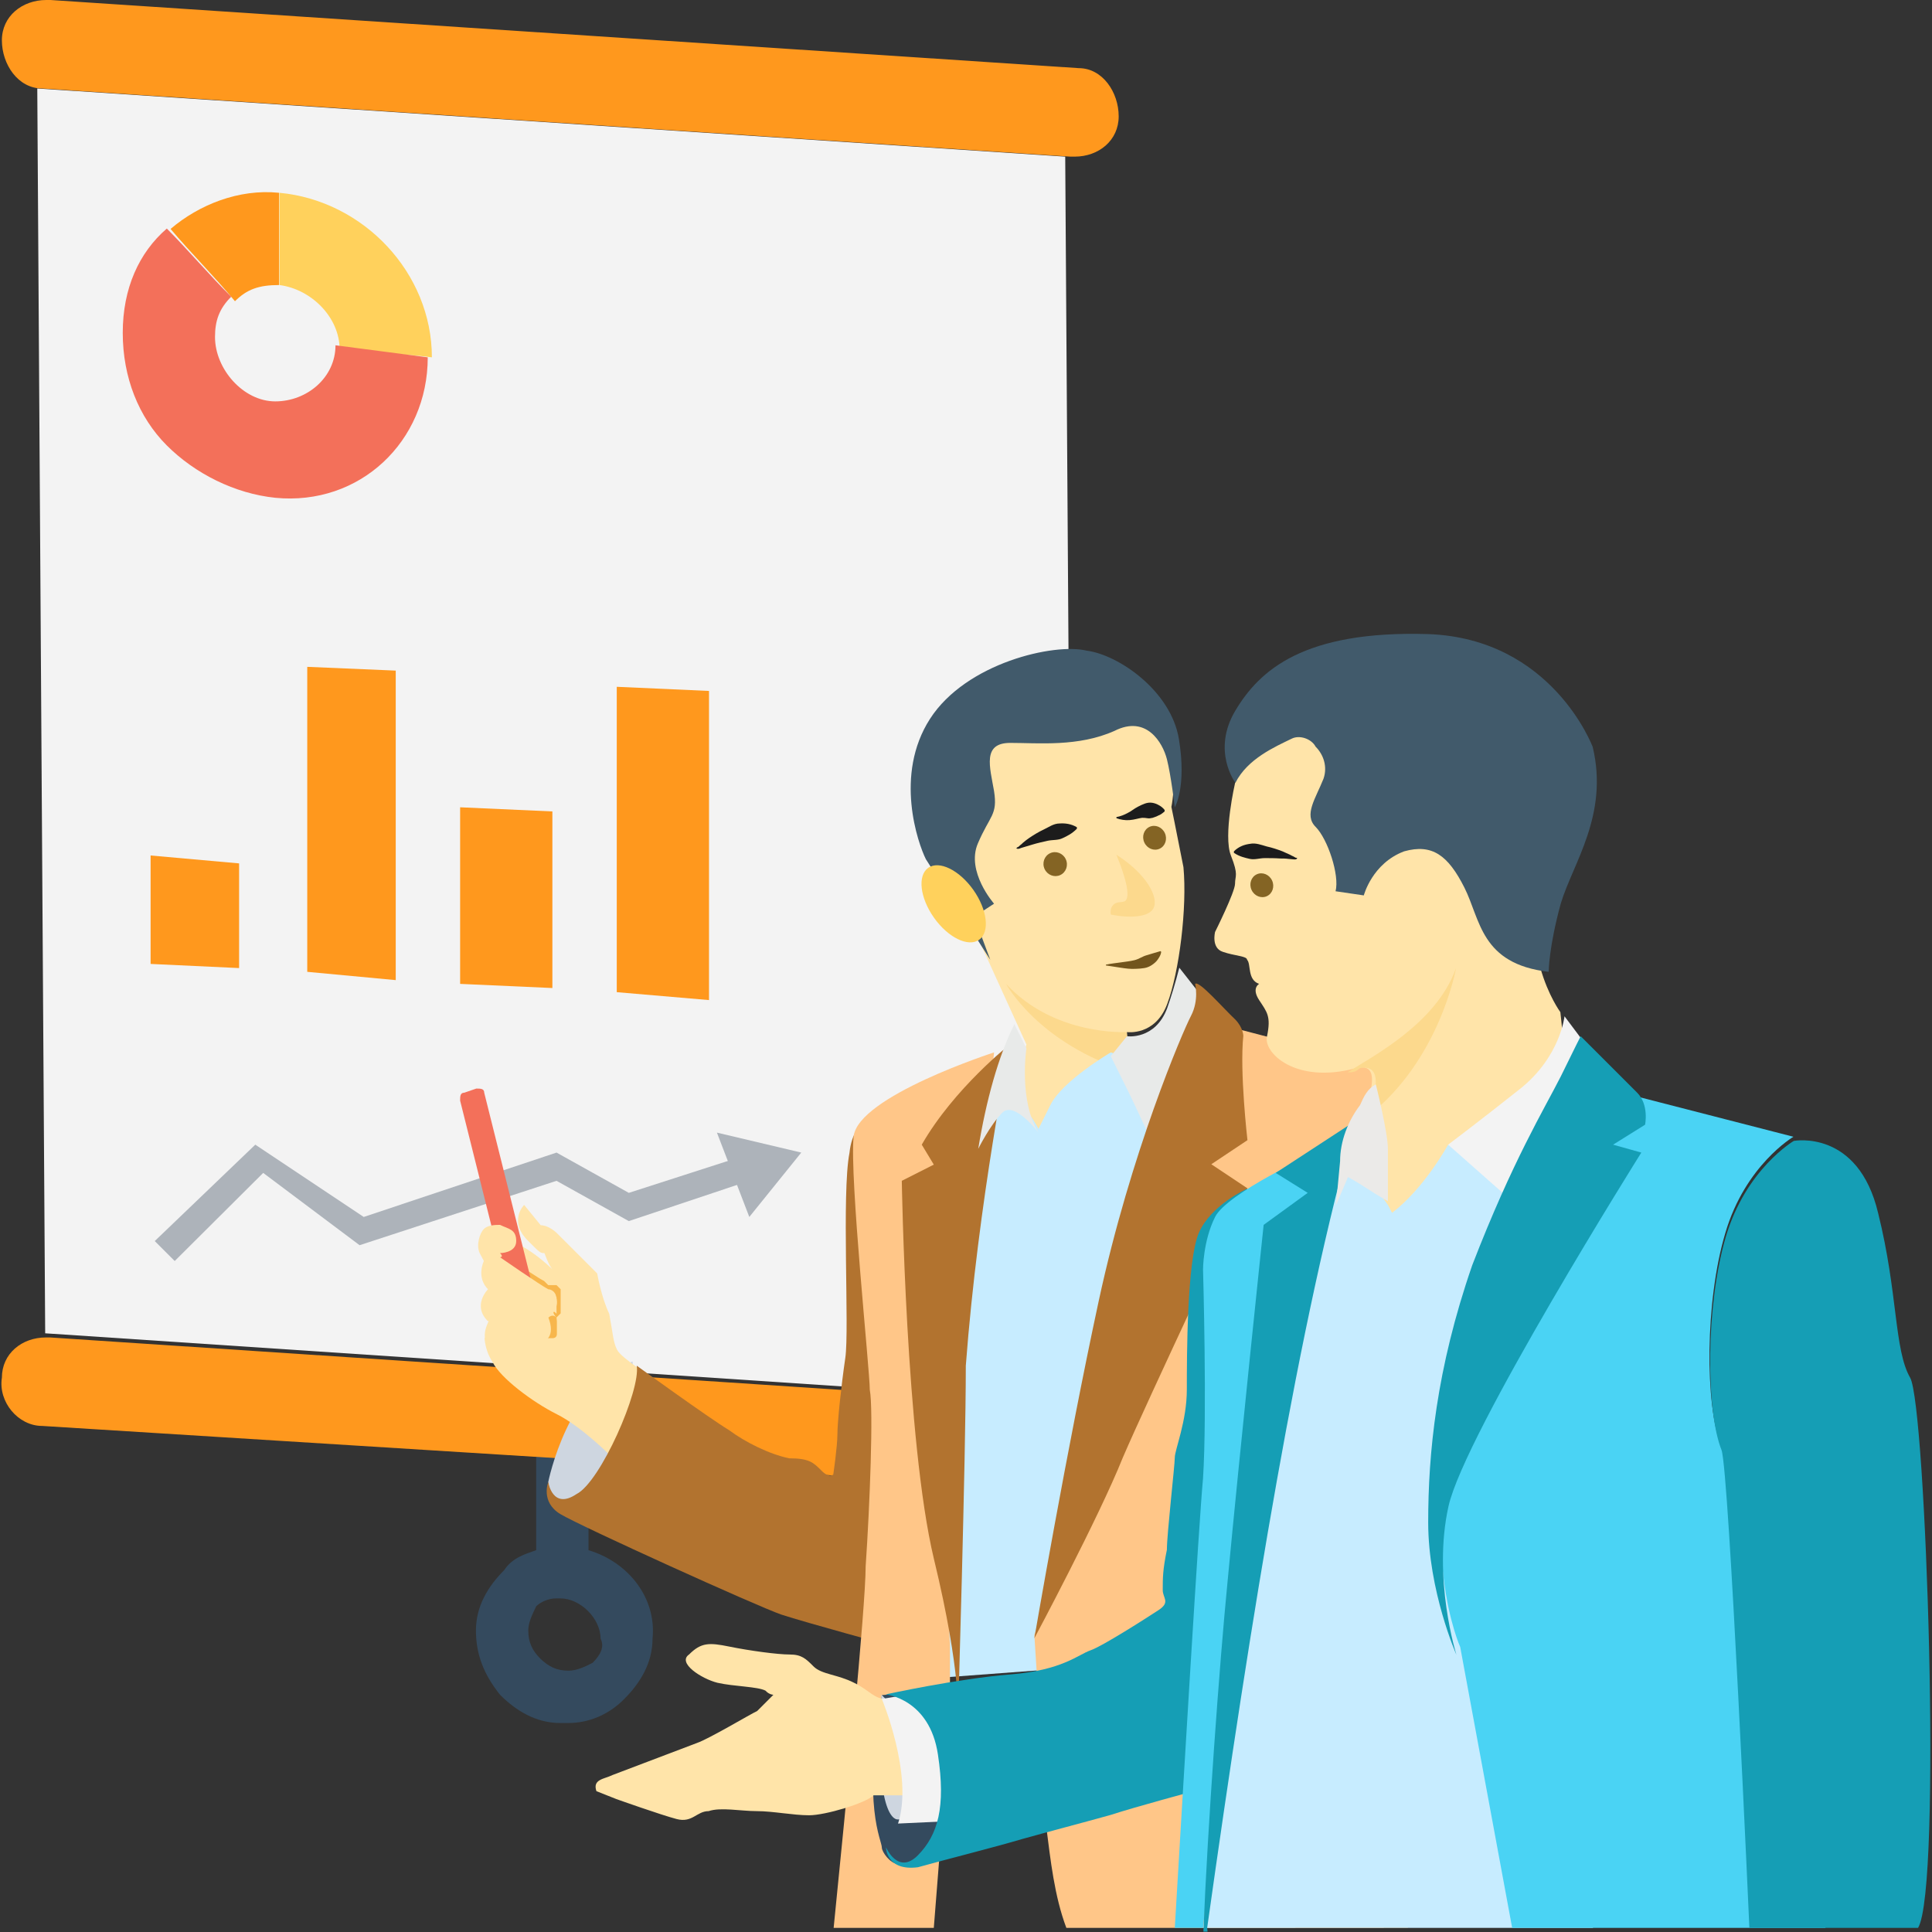 <?xml version="1.0" encoding="utf-8"?>
<!-- Generator: Adobe Illustrator 24.1.1, SVG Export Plug-In . SVG Version: 6.00 Build 0)  -->
<svg version="1.1" id="Capa_1" xmlns="http://www.w3.org/2000/svg" xmlns:xlink="http://www.w3.org/1999/xlink" x="0px" y="0px"
	 viewBox="0 0 513.1 513.1" style="enable-background:new 0 0 513.1 513.1;" xml:space="preserve">
<rect x="0" y="0" width="513.1" height="513.1" fill="#333333" stroke="none"/>
<style type="text/css">
	.st0{fill:#344A5E;}
	.st1{fill:#F3F3F3;}
	.st2{fill:#ADB3BA;}
	.st3{fill:#FF981D;}
	.st4{fill:#FFD15C;}
	.st5{fill:#F3705A;}
	.st6{fill:#CED6E0;}
	.st7{fill:#FFE4A9;}
	.st8{fill:#F7B64C;}
	.st9{fill:#B2732F;}
	.st10{fill:#FCD98D;}
	.st11{fill:#C7ECFF;}
	.st12{fill:#FFC688;}
	.st13{fill:#415A6B;}
	.st14{fill:#E8EAE9;}
	.st15{fill:#159EB5;}
	.st16{fill:#4AD3F4;}
	.st17{fill:#EBEAE8;}
	.st18{fill:#1C1C1C;}
	.st19{fill:#846424;}
	.st20{fill:#72551D;}
</style>
<path class="st0" d="M156.3,411.7v-38.4h-13.9v38.4c-3.2,1.1-6.4,2.1-8.5,5.3c-4.3,4.3-7.5,9.6-7.5,16s2.1,11.7,6.4,17.1
	c4.3,4.3,9.6,7.5,16,7.5c1.1,0,1.1,0,2.1,0c5.3,0,10.7-2.1,14.9-6.4c4.3-4.3,7.5-9.6,7.5-16C174.4,424.5,167,414.9,156.3,411.7z
	 M157.4,441.6c-2.1,1.1-4.3,2.1-6.4,2.1c-3.2,0-5.3-1.1-7.5-3.2c-2.1-2.1-3.2-4.3-3.2-7.5c0-2.1,1.1-4.3,2.1-6.4
	c1.1-1.1,3.2-2.1,5.3-2.1c0,0,0,0,1.1,0c5.3,0,10.7,5.3,10.7,10.7C160.6,437.3,159.5,439.5,157.4,441.6z"/>
<polygon class="st1" points="285.1,372.3 12,354.1 9.9,23.5 282.9,41.6 "/>
<g>
	<polygon class="st2" points="46.4,334.9 41.1,329.6 67.8,304 96.6,323.2 147.8,306.1 167,316.8 196.8,307.2 199,313.6 167,324.3 
		147.8,313.6 95.5,330.7 69.9,311.5 	"/>
	<polygon class="st2" points="199,323.2 212.8,306.1 190.4,300.8 	"/>
</g>
<polygon class="st3" points="188.3,265.6 163.8,263.5 163.8,182.4 188.3,183.5 "/>
<g>
	<path class="st3" d="M297.1,30.9c0,6.4-5.3,10.7-11.7,10.7h-1.1L11.2,23.5c-6.4,0-10.7-6.4-10.7-12.8S5.9,0,12.3,0h1.1l273.1,18.1
		C292.8,18.1,297.1,24.5,297.1,30.9z"/>
	<path class="st3" d="M297.1,385.1c0,6.4-5.3,10.7-11.7,10.7h-1.1L11.2,378.7c-6.4,0-11.7-6.4-10.7-12.8c0-6.4,5.3-10.7,11.7-10.7
		h1.1l273.1,18.1C292.8,373.3,297.1,378.7,297.1,385.1z"/>
	<path class="st3" d="M62.4,80c3.2-3.2,6.4-4.3,11.7-4.3c0-8.5,0-17.1,0-24.5c-10.7-1.1-21.3,3.2-28.8,9.6
		C50.7,67.2,57.1,73.6,62.4,80z"/>
</g>
<path class="st4" d="M90.2,92.8c8.5,1.1,17.1,1.1,24.5,2.1c0-22.4-18.1-41.6-40.5-43.7c0,6.4,0,14.9,0,24.5
	C82.7,76.8,90.2,84.3,90.2,92.8z"/>
<path class="st5" d="M113.6,94.9c0,22.4-18.1,39.5-40.5,37.3c-10.7-1.1-21.3-6.4-28.8-13.9c-7.5-7.5-11.7-18.1-11.7-29.9
	s4.3-21.3,11.7-27.7c5.3,5.3,11.7,12.8,17.1,18.1c-3.2,3.2-4.3,6.4-4.3,10.7c0,8.5,7.5,17.1,16,17.1s16-6.4,16-14.9L113.6,94.9z"/>
<polygon class="st3" points="40,227.2 40,256 63.5,257.1 63.5,229.3 "/>
<polygon class="st3" points="105.1,260.3 81.6,258.1 81.6,177.1 105.1,178.1 "/>
<polygon class="st3" points="122.2,214.4 122.2,261.3 146.7,262.4 146.7,215.5 "/>
<path class="st6" d="M172.3,402.1c0,0-19.2-2.1-22.4-3.2c-4.3-1.1-4.3-5.3-4.3-5.3s5.3-26.7,22.4-32c0,0,1.1,17.1,1.1,23.5
	S172.3,402.1,172.3,402.1z"/>
<path class="st7" d="M139.2,320c0,0-4.3,4.3,1.1,9.6c3.2,3.2,3.2,3.2,4.3,3.2c0,0,1.1,3.2,2.1,4.3c0,0-6.4-6.4-11.7-7.5l-2.1,1.1
	l1.1,23.5l-5.3,1.1c0,0,0,3.2,2.1,6.4c2.1,4.3,10.7,10.7,17.1,13.9c6.4,3.2,13.9,10.7,13.9,10.7l11.7-20.3c0,0-8.5-5.3-9.6-7.5
	c-1.1-2.1-1.1-4.3-2.1-9.6c-2.1-4.3-3.2-10.7-3.2-10.7l-10.7-10.7c0,0-2.1-2.1-4.3-2.1L139.2,320z"/>
<g>
	<path class="st8" d="M133.9,333.9L133.9,333.9L133.9,333.9z"/>
	<path class="st8" d="M147.8,349.9l1.1-1.1c0-1.1,0-1.1,0-2.1c0-1.1,0-1.1,0-2.1v-1.1v-1.1l-1.1-1.1c0,0,0,0-1.1,0h-1.1l-1.1-1.1
		c-2.1-1.1-3.2-2.1-5.3-3.2c-1.1-1.1-2.1-1.1-2.1-2.1l-2.1-1.1l0,0l0,0l0,0c0,0,0,0,1.1,0c0,0,0,0,1.1,0l0,0l0,0l0,0l0,0l0,0l0,0
		l0,0l0,0l0,0l0,0l0,0l0,0l0,0l0,0l0,0l0,0l0,0c0,0,0,0-1.1,0c0,0,0,0-1.1,0c0,0,0,0-1.1,0l0,0l0,0l0,0l0,0l0,0l0,0l0,0v1.1l2.1,2.1
		c1.1,1.1,2.1,1.1,2.1,2.1c2.1,1.1,3.2,2.1,5.3,3.2l1.1,1.1h1.1c0,0,0,0,1.1,0l1.1,1.1c0,0,0,0,0,1.1c0,0,0,0,0,1.1v1.1v1.1
		C146.7,347.7,146.7,348.8,147.8,349.9c-1.1-1.1-2.1,0-2.1,0h-1.1v1.1v1.1l0,0l0,0c0,0,0,0,0,1.1l0,0l0,0l0,0l0,0l0,0l0,0l0,0l0,0
		l0,0l0,0l0,0h-1.1v1.1c0,0,0,0,1.1,1.1l0,0l0,0l0,0l0,0l0,0l0,0l0,0c0,0,0,0-1.1,0l0,0l0,0l0,0l0,0l0,0l0,0l0,0l0,0l0,0l0,0l0,0
		c-1.1,0-3.2-1.1-4.3-1.1s-3.2-1.1-4.3-1.1l0,0l0,0h-2.1h2.1c1.1,0,2.1,1.1,4.3,1.1c1.1,0,2.1,1.1,4.3,1.1l0,0l0,0l0,0l0,0l0,0l0,0
		l0,0l0,0c0,0,0,0,1.1,0c0,0,0,0,1.1,0c0,0,0,0,1.1,0c0,0,1.1,0,1.1-1.1l0,0l0,0c0,0,0,0,0-1.1l0,0l0,0c0,0,0,0,0-1.1c0,0,0,0,0-1.1
		l0,0l0,0l0,0l0,0l0,0l0,0l0,0l0,0l0,0l0,0l0,0L147.8,349.9L147.8,349.9C146.7,350.9,146.7,350.9,147.8,349.9L147.8,349.9
		C146.7,349.9,146.7,349.9,147.8,349.9C146.7,349.9,146.7,349.9,147.8,349.9z"/>
</g>
<path class="st5" d="M143.5,356.3l-3.2,1.1c-1.1,0-2.1,0-2.1-1.1l-16-64c0-1.1,0-2.1,1.1-2.1l3.2-1.1c1.1,0,2.1,0,2.1,1.1l16,64
	C145.6,355.2,144.6,356.3,143.5,356.3z"/>
<path class="st9" d="M235.2,295.5c0,0-8.5,0-9.6,10.7c-2.1,10.7,0,46.9-1.1,54.4c-1.1,7.5-2.1,17.1-2.1,20.3s-1.1,10.7-1.1,10.7
	s-1.1,1.1-3.2-1.1c-2.1-2.1-3.2-3.2-8.5-3.2c-5.3-1.1-11.7-4.3-16-7.5c-5.3-3.2-24.5-17.1-24.5-17.1c1.1,6.4-9.6,30.9-16,34.1
	c-6.4,4.3-7.5-3.2-7.5-3.2s-2.1,5.3,3.2,8.5s52.3,24.5,58.7,26.7c6.4,2.1,29.9,8.5,29.9,8.5L235.2,295.5z"/>
<path class="st7" d="M261.9,253.9l10.7,23.5l-9.6,30.9l38.4,2.1l-2.1-36.3c0,0,7.5,1.1,10.7-7.5c3.2-8.5,5.3-25.6,4.3-36.3
	c-2.1-10.7-3.2-16-3.2-16s4.3-20.3-9.6-27.7c-13.9-7.5-54.4,8.5-56.5,20.3C244.8,218.7,261.9,253.9,261.9,253.9z"/>
<path class="st10" d="M299.2,274.1c0,0-19.2,1.1-32-12.8c0,0,8.5,16,33.1,23.5L299.2,274.1z"/>
<path class="st11" d="M295,279.5c0,0-12.8,7.5-16,13.9s-3.2,6.4-3.2,6.4s-2.1-4.3-6.4-8.5s-11.7,1.1-11.7,1.1l-13.9,153.6l57.6-4.3
	l27.7-151.5L295,279.5z"/>
<path class="st12" d="M229.9,416c0,10.7-5.3,64-8.5,96H248l4.3-54.4v-21.3c-2.1-23.5,11.7-156.8,11.7-156.8s-36.3,11.7-37.3,22.4
	c-1.1,10.7,4.3,61.9,4.3,67.2C232,374.4,231,400,229.9,416z"/>
<path class="st9" d="M268.3,277.3c0,0-14.9,11.7-23.5,26.7l3.2,5.3l-8.5,4.3c0,0,1.1,69.3,8.5,100.3c7.5,30.9,6.4,42.7,6.4,42.7
	s2.1-69.3,2.1-93.9C259.8,318.9,268.3,277.3,268.3,277.3z"/>
<path class="st13" d="M260.8,242.1l3.2-2.1c0,0-7.5-8.5-4.3-16s5.3-7.5,4.3-13.9c-1.1-6.4-3.2-12.8,4.3-12.8s18.1,1.1,27.7-3.2
	c8.5-4.3,12.8,3.2,13.9,7.5s2.1,12.8,2.1,12.8s3.2-5.3,1.1-18.1c-2.1-12.8-16-22.4-24.5-23.5c-8.5-2.1-32,3.2-41.6,18.1
	s-3.2,33.1-1.1,37.3c2.1,3.2,17.1,26.7,17.1,26.7l-6.4-17.1L260.8,242.1z"/>
<ellipse transform="matrix(0.816 -0.578 0.578 0.816 -92.079 190.682)" class="st4" cx="253.3" cy="239.9" rx="6.4" ry="11.7"/>
<g>
	<path class="st14" d="M321.6,267.7l-12.8,41.6l-8.5-18.1l-5.3-10.7l4.3-5.3l0,0c0,0,7.5,1.1,10.7-7.5c1.1-3.2,2.1-6.4,3.2-10.7
		L321.6,267.7z"/>
	<path class="st14" d="M272.6,278.4c0,0-2.1,13.9,3.2,22.4c0,0-6.4-8.5-9.6-5.3c-3.2,3.2-6.4,9.6-6.4,9.6
		c2.1-12.8,5.3-24.5,9.6-33.1L272.6,278.4z"/>
</g>
<path class="st12" d="M283.2,512h84.3c-3.2-37.3-12.8-145.1-12.8-172.8c0-33.1,18.1-54.4,18.1-54.4L328,273.1l-53.3,161.1
	c0,0,2.1,33.1,3.2,51.2C279,493.9,280,503.5,283.2,512z"/>
<g>
	<path class="st9" d="M317.4,261.3c0,0,1.1,4.3-1.1,8.5s-16,36.3-24.5,75.7s-17.1,89.6-17.1,89.6s17.1-32,23.5-48
		c6.4-14.9,33.1-71.5,33.1-71.5l-9.6-6.4l9.6-6.4c0,0-2.1-18.1-1.1-27.7c0,0,0-2.1-2.1-4.3C324.8,267.7,318.4,260.3,317.4,261.3z"/>
	<path class="st9" d="M344,512h29.9c4.3-58.7,11.7-171.7,13.9-195.2c2.1-30.9-14.9-32-14.9-32s-18.1,20.3-18.1,54.4
		c0,10.7,1.1,33.1,3.2,58.7C355.8,435.2,348.3,483.2,344,512z"/>
</g>
<g>
	<path class="st7" d="M130.7,358.4h2.1c0,0,6.4,2.1,8.5,2.1s5.3-1.1,3.2-4.3c0,0,3.2-1.1,1.1-6.4c0,0,3.2-2.1,2.1-5.3
		c0-1.1-1.1-2.1-2.1-2.1c-2.1-1.1-12.8-8.5-12.8-8.5s1.1,0,0-1.1c0,0,4.3,0,4.3-3.2s-2.1-3.2-4.3-4.3c-1.1,0-3.2,0-4.3,1.1
		s-2.1,4.3-1.1,6.4c1.1,2.1,1.1,2.1,1.1,2.1s-2.1,4.3,1.1,7.5c0,0-4.3,4.3,0,8.5C130.7,349.9,126.4,355.2,130.7,358.4z"/>
	<path class="st7" d="M331.2,198.4L328,208c0,0-3.2,13.9-1.1,19.2c2.1,5.3,1.1,5.3,1.1,7.5s-5.3,12.8-5.3,12.8s-1.1,4.3,2.1,5.3
		c3.2,1.1,6.4,1.1,6.4,2.1c1.1,1.1,0,5.3,3.2,6.4c0,0-2.1,1.1,0,4.3s3.2,4.3,2.1,9.6c-1.1,4.3,7.5,12.8,23.5,8.5
		S343,330.7,343,330.7l78.9,8.5l-7.5-70.4c0,0-3.2-4.3-5.3-11.7c-2.1-7.5-24.5-67.2-45.9-72.5C341.9,179.2,331.2,198.4,331.2,198.4z
		"/>
</g>
<path class="st10" d="M386.7,257.1c-5.3,14.9-22.4,23.5-28.8,27.7c1.1,0,2.1,0,3.2-1.1c5.3-1.1,5.3,4.3,2.1,12.8
	C382.4,281.6,386.7,257.1,386.7,257.1z"/>
<path class="st11" d="M423,512H319.5l26.7-195.2l16-10.7c1.1,5.3,3.2,9.6,6.4,13.9l1.1,2.1c8.5-6.4,14.9-18.1,14.9-18.1l26.7,8.5
	C412.3,311.5,459.2,473.6,423,512z"/>
<path class="st0" d="M243.8,493.9c0,0-3.2,1.1-5.3,1.1s-4.3-3.2-4.3-4.3c0-2.1-5.3-10.7,0-40.5c0,0,6.4-1.1,14.9,3.2
	C258.7,457.6,251.2,487.5,243.8,493.9z"/>
<path class="st6" d="M241.6,483.2h-3.2c0,0-6.4,1.1-4.3-33.1L248,464L241.6,483.2z"/>
<path class="st7" d="M255.5,476.8H232c-2.1,2.1-12.8,5.3-17.1,5.3s-9.6-1.1-13.9-1.1s-9.6-1.1-12.8,0c-3.2,0-4.3,3.2-8.5,2.1
	s-16-5.3-16-5.3l-5.3-2.1c-1.1-3.2,2.1-3.2,4.3-4.3l22.4-8.5c3.2-1.1,13.9-7.5,16-8.5c2.1-2.1,4.3-4.3,4.3-4.3s-1.1,0-2.1-1.1
	c-2.1-1.1-8.5-1.1-12.8-2.1c-4.3-1.1-10.7-5.3-7.5-7.5c3.2-3.2,5.3-3.2,10.7-2.1s12.8,2.1,16,2.1s4.3,1.1,6.4,3.2
	c2.1,2.1,6.4,2.1,10.7,4.3c4.3,2.1,5.3,4.3,8.5,4.3s8.5-1.1,8.5-1.1C252.3,450.1,255.5,476.8,255.5,476.8z"/>
<path class="st1" d="M234.2,451.2c0,0,8.5,20.3,4.3,33.1l23.5-1.1l-8.5-35.2L234.2,451.2z"/>
<path class="st15" d="M331.2,315.7c0,0-9.6,4.3-12.8,11.7s-3.2,33.1-3.2,41.6s-3.2,16-3.2,18.1s-2.1,20.3-2.1,24.5
	c-1.1,5.3-1.1,7.5-1.1,10.7c0,2.1,2.1,3.2-1.1,5.3c-3.2,2.1-14.9,9.6-18.1,10.7s-7.5,5.3-21.3,6.4c-13.9,1.1-33.1,5.3-33.1,5.3
	s11.7,1.1,13.9,16c2.1,13.9,0,21.3-5.3,26.7s-8.5-2.1-8.5-2.1s0,6.4,8.5,5.3c7.5-2.1,20.3-5.3,27.7-7.5c7.5-2.1,16-4.3,23.5-6.4
	c6.4-2.1,22.4-6.4,22.4-6.4L331.2,315.7z"/>
<path class="st16" d="M312,512h7.5l10.7-100.3l22.4-94.9l-3.2-10.7c0,0-23.5,10.7-26.7,17.1c-3.2,6.4-3.2,13.9-3.2,13.9
	s1.1,38.4,0,55.5C318.4,404.3,314.2,474.7,312,512z"/>
<path class="st15" d="M320.6,512c11.7-83.2,24.5-162.1,39.5-214.4l-21.3,13.9l8.5,5.3l-11.7,8.5c0,0-6.4,60.8-9.6,94.9
	c-2.1,21.3-5.3,65.1-6.4,92.8h1.1L320.6,512L320.6,512z"/>
<path class="st16" d="M401.6,512h83.2c-2.1-18.1-5.3-42.7-5.3-56.5c0-22.4-18.1-60.8-22.4-71.5c-4.3-10.7-4.3-38.4,1.1-56.5
	c5.3-18.1,18.1-25.6,18.1-25.6l-41.6-10.7c0,0-35.2,35.2-46.9,77.9s0,68.3,0,68.3L401.6,512z"/>
<path class="st13" d="M423,198.4c4.3,18.1-5.3,30.9-8.5,41.6c-3.2,11.7-3.2,18.1-3.2,18.1c-18.1-2.1-18.1-13.9-22.4-22.4
	c-4.3-8.5-8.5-11.7-16-9.6c-8.5,3.2-10.7,11.7-10.7,11.7l-7.5-1.1c1.1-4.3-2.1-13.9-5.3-17.1s0-7.5,2.1-12.8c1.1-3.2,0-6.4-2.1-8.5
	c-1.1-2.1-4.3-3.2-6.4-2.1c-4.3,2.1-11.7,5.3-14.9,11.7c0,0-6.4-8.5,0-19.2c6.4-10.7,18.1-21.3,51.2-20.3
	C412.3,169.6,423,198.4,423,198.4z"/>
<path class="st1" d="M415.5,269.9c0,0-1.1,10.7-11.7,19.2c-10.7,8.5-19.2,14.9-19.2,14.9l18.1,16l22.4-37.3L415.5,269.9z"/>
<g>
	<path class="st15" d="M419.8,275.2c0,0-1.1,2.1-5.3,10.7c-4.3,8.5-12.8,22.4-23.5,50.1c-9.6,27.7-11.7,50.1-11.7,68.3
		s7.5,35.2,7.5,35.2s-6.4-20.3-2.1-39.5s51.2-93.9,51.2-93.9l-7.5-2.1l8.5-5.3c0,0,1.1-5.3-2.1-8.5
		C431.5,286.9,419.8,275.2,419.8,275.2z"/>
	<path class="st15" d="M464.6,512h44.8c6.4-10.7,2.1-138.7-2.1-146.1c-4.3-7.5-3.2-22.4-8.5-43.7c-5.3-22.4-22.4-19.2-22.4-19.2
		s-12.8,7.5-18.1,25.6s-5.3,45.9-1.1,56.5C459.2,390.4,464.6,512,464.6,512z"/>
</g>
<path class="st17" d="M365.4,288c0,0,3.2,12.8,3.2,17.1s0,13.9,0,13.9s-2.1-1.1-5.3-3.2c-3.2-2.1-5.3-3.2-5.3-3.2l-3.2,7.5l1.1-11.7
	c0-5.3,2.1-10.7,5.3-14.9C362.2,291.2,363.2,289.1,365.4,288z"/>
<g>
	<path class="st18" d="M270.2,225c0.2,0,0.4-0.2,0.7-0.5c0.3-0.2,0.6-0.5,0.8-0.7c0.6-0.5,1.1-0.9,1.7-1.3c1.2-0.8,2.5-1.6,3.8-2.2
		c1.3-0.6,2.6-1.6,4.2-1.6c1.5-0.1,3.1,0.1,4.6,1l0,0.4c-1.3,1.3-2.5,1.9-3.8,2.5c-1.2,0.6-2.6,0.4-4,0.7c-1.3,0.3-2.7,0.6-4,1
		c-0.7,0.2-1.3,0.4-2,0.6l-1,0.3c-0.3,0.1-0.8,0.4-1.3,0.1L270.2,225z"/>
</g>
<g>
	<path class="st18" d="M344.5,228c-0.4,0.4-0.9,0.2-1.3,0.2l-1.1-0.1c-0.7-0.1-1.4-0.1-2.1-0.1c-1.4-0.1-2.8-0.1-4.1-0.1
		c-1.4,0-2.7,0.5-4,0.2c-1.3-0.3-2.7-0.6-4.2-1.6l0-0.4c1.3-1.3,2.8-1.8,4.3-2c1.5-0.3,3,0.3,4.4,0.7c1.4,0.3,2.9,0.8,4.2,1.3
		c0.7,0.3,1.3,0.6,2,0.9c0.3,0.2,0.6,0.3,1,0.5c0.3,0.2,0.6,0.4,0.8,0.3L344.5,228z"/>
</g>
<g>
	<path class="st18" d="M296.5,217c1.1-0.2,2.1-0.6,3-1.1c0.9-0.4,1.6-1.1,2.8-1.7c0.6-0.3,1.2-0.6,1.8-0.8c0.6-0.2,1.2-0.3,1.9-0.2
		c0.6,0.1,1.2,0.3,1.7,0.6c0.6,0.3,1.1,0.7,1.6,1.3l0,0.4c-0.6,0.5-1.1,0.9-1.7,1.1c-0.5,0.3-1,0.4-1.5,0.6
		c-0.5,0.1-0.9,0.2-1.4,0.1c-0.5-0.1-0.9-0.1-1.4-0.1c-0.9,0.1-2,0.5-3.3,0.6c-1.2,0.1-2.4-0.1-3.5-0.5L296.5,217z"/>
</g>
<ellipse transform="matrix(0.907 -0.42 0.42 0.907 -70.517 139.016)" class="st19" cx="280.4" cy="229.6" rx="3.1" ry="3.2"/>
<ellipse transform="matrix(0.907 -0.42 0.42 0.907 -65.125 149.455)" class="st19" cx="306.8" cy="222.6" rx="3" ry="3.2"/>
<ellipse transform="matrix(0.907 -0.42 0.42 0.907 -67.787 162.601)" class="st19" cx="335.3" cy="235.2" rx="3" ry="3.2"/>
<path class="st10" d="M296.5,227c8,5.1,11.4,11.4,9.8,14.3c-1.3,2.3-6.2,2.6-11.3,1.6c-0.1-0.7-0.1-1.8,0.6-2.5
	c0.9-1.1,2.4-0.6,3.2-1.1C299.8,238.5,300,235.7,296.5,227z"/>
<g>
	<path class="st20" d="M293.7,256.2c1.3-0.3,2.6-0.4,3.9-0.6c1.3-0.2,2.5-0.3,3.7-0.6c1.2-0.3,2.1-1,3.2-1.3
		c1.1-0.3,2.2-0.7,3.7-1.1l0.2,0.2c-0.1,0.8-0.5,1.4-0.9,2c-0.4,0.6-1,1.1-1.6,1.5c-0.6,0.4-1.3,0.7-2,0.8c-0.7,0.1-1.5,0.2-2.2,0.2
		c-1.4,0.1-2.8-0.1-4.1-0.3c-1.3-0.2-2.6-0.4-3.9-0.6L293.7,256.2z"/>
</g>
</svg>

